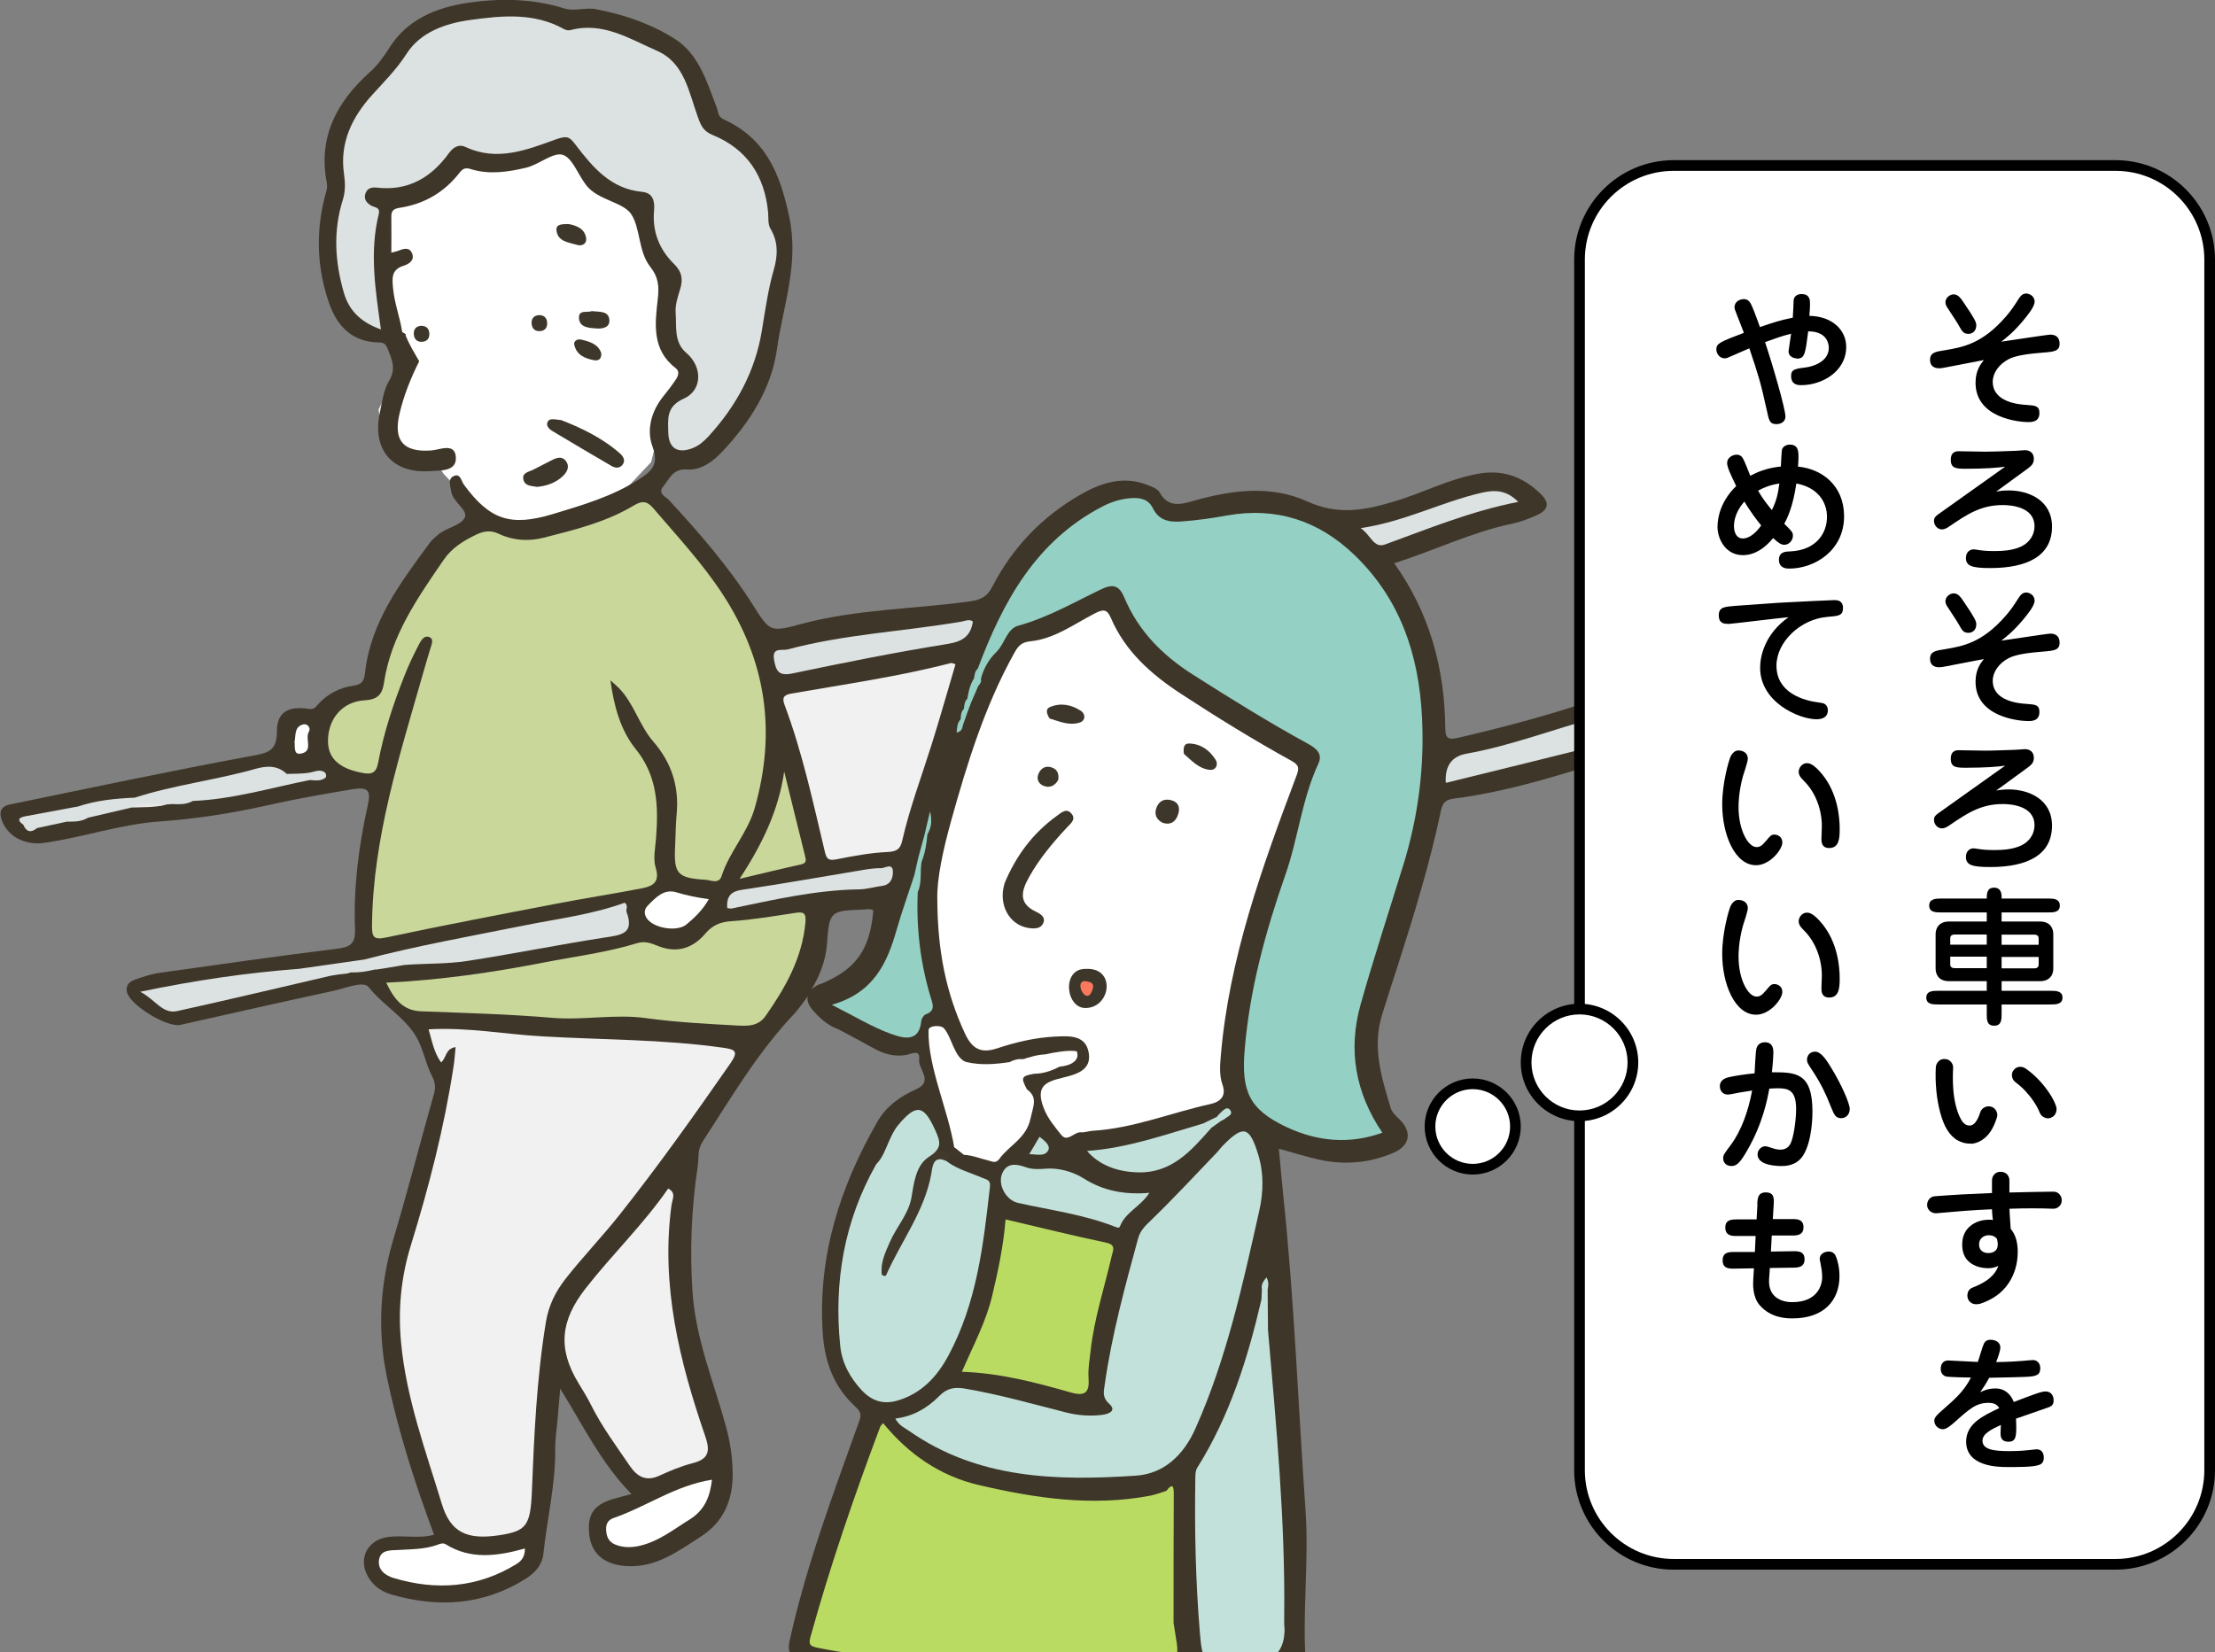 <?xml version="1.0" encoding="UTF-8"?><svg id="_レイヤー_1" xmlns="http://www.w3.org/2000/svg" width="207.39" height="154.72" viewBox="0 0 207.39 154.72"><rect x="0" y="0" width="207.39" height="154.72" fill="#808080" stroke="none"/><defs><style>.cls-1{fill:#fa795d;}.cls-2{fill:#e6e6e5;}.cls-3{fill:#fff;}.cls-4{fill:#f1f1f1;}.cls-5{fill:#badb62;}.cls-6{fill:#c9d79b;}.cls-7{fill:#dce2e2;}.cls-8{fill:#c3e1db;}.cls-9{fill:#41392b;}.cls-10{fill:#3e3628;}.cls-11{fill:#95d0c4;}.cls-12{fill:#3d362a;}</style></defs><g><polygon class="cls-3" points="41.27 11.24 34.87 15.2 32.44 23.84 35.77 31.13 37.3 34.58 35.45 38.35 35.77 40.97 37.75 42.25 42.03 42.38 40.76 43.08 41.52 44.36 43.89 46.86 46.77 49.16 56.87 47.63 60.96 43.28 62.56 37.01 64.1 34.64 63.39 29.02 63.39 22.56 53.23 10.79 41.27 11.24"/><path id="_2_線" class="cls-10" d="m154.2,68.81c-.61-.98-1.24-1.95-1.88-2.91-.49-.74-1.15-1.03-2.04-.72-4.5,1.61-9.11,2.83-13.76,3.92-.98.23-1.19-.01-1.2-.91-.05-5.6-1.47-10.8-4.78-15.44,3.74-1.19,7.2-2.89,10.97-3.69.82-.17,1.62-.47,2.38-.81,1.13-.51,1.22-1.18.32-2.04-1.65-1.58-3.53-2.27-5.89-1.83-2.72.51-5.15,1.8-7.77,2.58-2.77.83-5.26,1.32-8.15,0-3.4-1.55-7.1-1.07-10.67-.05-1.16.33-2.35.66-3.15-.79-.19-.35-.75-.55-1.18-.72-2.28-.87-4.36-.17-6.32.97-3.54,2.05-6.29,4.92-8.16,8.56-.51,1-1.15,1.26-2.18,1.4-5.25.72-10.6.72-15.77,2.12-2.87.78-2.9.7-4.48-1.8-2.26-3.57-5.01-6.74-7.87-9.83-.31-.33-1.06-.6-.53-1.25.59-.71.89-1.7,2.23-1.6,1.3.09,2.39-.71,3.29-1.66,2.58-2.73,4.61-5.91,5.13-9.58.57-4.08,2.09-7.97,1.16-12.4-.87-4.15-2.23-7.35-6.14-9.15-.57-.26-.5-.71-.66-1.13-.93-2.39-1.65-4.99-3.97-6.44-2.23-1.4-4.75-2.26-7.34-2.75-.95-.18-2.03.22-2.92-.06-2.99-.94-6.02-.98-9.05-.54-2.98.44-5.73,1.57-7.4,4.27-.54.86-1.09,1.6-1.84,2.27-3.06,2.76-4.82,6.06-3.98,10.33.1.5-.1.92-.21,1.38-.84,3.35-.7,6.69.44,9.93.75,2.13,2.17,3.59,4.62,3.63.43,0,.66.12.82.54.4,1,.86,1.88.17,3.03-.52.87-.66,1.98-.88,3.01-.74,3.45,1.18,5.72,4.69,5.47.96-.07,2.53.07,2.43-1.32-.1-1.37-1.49-.67-2.34-.61-2.57.17-3.52-.92-2.94-3.42.4-1.73,1.06-3.36,1.85-4.94-.45-.77-.91-1.53-1.25-2.35-.03-.06-.02-.12,0-.18-.11-.07-.22-.14-.34-.19-.21-1.39-.73-2.71-.86-4.12-.09-.96-.16-1.74.98-2.1.49-.15,1.06-.5.81-1.14-.26-.67-.84-.45-1.35-.25-.18.07-.38.1-.6.16,0-1.17.02-2.27,0-3.36-.02-.63.29-.77.84-.85,2.28-.36,4.14-1.46,5.56-3.29.3-.39.56-.48,1.06-.32,1.71.53,3.43.27,5.14-.13,1.23-.29,2.5-1.45,3.41-1.22.93.24,1.47,1.88,2.25,2.87,1.12,1.42,3.44,1.54,4.21,2.71.86,1.32.65,3.49,1.77,4.91.8,1.02.84,1.88.7,3.09-.26,2.28-.55,4.7,1.68,6.4.42.32.23.78-.02,1.13-.35.52-.73,1.02-1.13,1.51-1.14,1.41-1.6,3.17-1.01,4.73.65,1.75-.2,2.36-1.34,3.09-2.47,1.58-5.25,2.38-8.02,3.22-3.95,1.18-5.88.54-8.31-2.77-.24-.33-.32-1.08-.94-.8-.59.27-.32.88-.25,1.41.14,1.05,1.63,1.77,1.27,2.49-.38.78-1.79.93-2.57,1.66-.23.22-.49.41-.67.66-2.75,3.73-5.57,7.43-6.1,12.26-.08.75-.31,1.05-1.11,1.16-1.26.18-2.4.76-3.27,1.73-.25.27-.38.52-.87.44-1.93-.3-2.99.3-2.99,2.09,0,1.93-.9,2.04-2.47,2.33-7.54,1.39-15.03,2.99-22.54,4.53-.66.13-1.02.52-.82,1.25.47,1.72,2.22,2.6,4.01,2.35,3.65-.51,7.15-1.75,10.84-2.01,3.41-.24,6.78-.77,10.12-1.52,2.61-.59,5.25-1.05,7.9-1.49,1.5-.25,1.78.09,1.46,1.52-.85,3.81-1.34,7.67-1.19,11.57.06,1.47-.54,1.7-1.77,1.85-5.52.69-11.04,1.47-16.55,2.25-.77.11-1.53.37-2.27.63-.52.18-.92.52-.76,1.19.3,1.21,3.77,3.33,5,3.05,4.77-1.07,9.53-2.15,14.3-3.18,1.12-.24,2.83-.97,3.32-.36,1.38,1.73,3.42,2.83,4.5,4.72.63,1.1.84,2.47,1.45,3.64.28.53.35,1.03.17,1.65-1.28,4.49-2.43,9.03-3.77,13.5-1.28,4.28-1.54,8.57-.65,12.93,1.04,5.07,2.62,9.99,4.43,14.85-1.4.39-2.84.03-4.24.2-2.17.27-3.02,2.32-1.71,4.08.49.66,1.15,1.08,1.93,1.31,4.4,1.27,8.62,1.03,12.59-1.46.89-.56,1.56-1.3,1.67-2.36.34-3.28,1.15-6.5,1.1-9.83,0-.94.15-1.88.23-2.83.08-.93.16-1.87.24-2.8,2.13,3.43,3.82,6.96,6.67,9.88-.69.19-1.2.31-1.7.46-1.86.55-2.47,1.48-2.24,3.39.21,1.77,1.44,2.79,3.54,2.9,2.72.14,4.76-1.39,6.89-2.76,2.18-1.4,3.01-3.48,2.99-5.9-.01-1.5-.24-3.01-.65-4.5-1.15-4.14-2.82-8.18-3.11-12.51-.27-3.93-.1-7.88.49-11.79.11-.75-.05-1.51.44-2.27,2.71-4.18,5.23-8.49,8.71-12.12.41-.5.8-1,1.15-1.53-.1.4.06.85.49,1.34.66.75,1.4,1.42,2.37,1.76,1.11.59,2.22,1.18,3.32,1.79.95.52,1.92.81,3.02.62.48-.08,1.35-.59,1.23.43-.11.92,1.41,2.03-.3,2.79-1.46.65-2.77,1.57-3.58,2.98-3.54,6.13-5.62,12.65-5.15,19.83.18,2.68,1.02,5.04,3.03,6.88.42.39.64.68.41,1.32-2.42,6.77-4.96,13.5-6.52,20.55-.23,1.03-.06,1.47.84,1.76,2.25.73,4.49,1.44,6.86,1.77,5.37.74,10.76,1.1,16.17,1.31,2.48.1,4.93.15,7.4,0,5.03-.3,10.04-.94,15.08-.69,1.47.07,2.07-.49,1.97-1.88-.36-4.78.3-9.56-.03-14.34-.69-9.85-1.05-19.73-2.09-29.56-.15-1.44-.27-2.89-.41-4.37,1.32.36,2.52.74,3.75,1.02,2.38.53,4.73.32,6.96-.63,1.65-.7,1.78-2.05.48-3.24-.3-.27-.62-.62-.73-1-.85-2.82-1.73-5.66-.81-8.64.49-1.61,1.01-3.2,1.53-4.8,1.52-4.75,2.98-9.52,4-14.4.17-.81.54-1.01,1.22-1.1,6.02-.77,11.7-2.82,17.47-4.54.91-.27,1.14-.68.66-1.46l-.07.02Zm-77.22,23.28c-.19.08-.4.14-.58.25-.17.1-.31.21-.43.33.8-1.31,1.36-2.74,1.47-4.38.2-2.9.33-3.01,3.26-3.1.36-.01.73-.13,1.07.07-.31,3.66-1.6,5.49-4.8,6.84h.01Z"/><path class="cls-3" d="m66.36,84.22c-.6,1.05-1.33,1.72-2.08,2.35-.85.72-3.01.38-3.68-.51-.34-.46-.29-.91.07-1.27.73-.74,1.5-1.58,2.67-1.22.95.29,1.9.48,3.02.64h0Z"/><path class="cls-3" d="m27.57,69.5c.15-.59-.06-1.42.8-1.65.43-.12.76.34.55.68-.4.66.47,1.85-.77,2.05-.68.11-.51-.61-.57-1.09h0Z"/><g id="_2_利用者_顔"><path class="cls-12" d="m52.51,39.33c1.8.7,3.83,1.63,5.54,3.14.32.28.56.69.2,1.1-.29.33-.69.25-1.01.06-1.85-1.08-3.7-2.17-5.53-3.27-.31-.19-.64-.51-.41-.9.16-.28.56-.2,1.21-.12h0Z"/><path class="cls-12" d="m50.25,45.59c-.49-.09-1.12-.06-1.25-.7-.12-.62.49-.69.9-.89.61-.3,1.21-.63,1.82-.93.45-.23.95-.35,1.28.12.36.51.11,1-.3,1.4-.68.64-1.51.92-2.44,1.01h-.01Z"/><path class="cls-12" d="m53.23,20.98c.75.15,1.51.41,1.65,1.32.08.53-.39.77-.82.64-.8-.24-1.86-.3-1.96-1.39-.05-.6.62-.55,1.12-.57h0Z"/><path class="cls-12" d="m55.43,29.14c.72.08,1.53-.03,1.62.78.09.77-.66.89-1.23.84-.66-.05-1.54-.08-1.61-.93-.07-.89.83-.51,1.21-.7h.01Z"/><path class="cls-12" d="m56.3,33.07c.03.6-.3.74-.7.66-.85-.16-1.62-.49-1.83-1.44-.08-.35.29-.57.62-.49.81.18,1.62.42,1.9,1.26h.01Z"/><path class="cls-12" d="m50.43,29.51c.49,0,.77.22.8.72.02.41-.17.71-.58.77-.47.07-.81-.15-.87-.64-.05-.46.14-.79.65-.85Z"/><path class="cls-12" d="m39.4,30.51c.49,0,.77.22.8.72.02.41-.17.71-.58.77-.47.07-.81-.15-.87-.64-.05-.46.14-.79.65-.85Z"/></g><path id="_2_利用者_髪" class="cls-7" d="m35.71,30.87c-1.89-.67-3.01-1.74-3.51-3.44-.84-2.89-1.02-5.79-.11-8.69.26-.82.24-1.59.12-2.45-.43-2.91.76-5.34,2.67-7.44,1.12-1.23,2.26-2.37,3.19-3.82,1.29-2.01,3.61-2.84,5.96-3.16,2.97-.41,5.97-.71,8.77.85.17.1.43.15.61.1,3.04-.81,5.54.82,8.09,1.93,2.6,1.13,2.99,3.88,3.84,6.21.28.78.5,1.32,1.38,1.68,3.22,1.31,4.88,3.84,5.2,7.26.05.52-.05,1.06.23,1.54.73,1.22.68,2.52.3,3.82-.54,1.88-.8,3.8-1.12,5.72-.62,3.79-2.39,7.03-4.96,9.85-.43.47-.9.89-1.5,1.13-1.41.56-2.28.03-2.3-1.48-.02-1.25-.21-2.4,1.44-3.14,1.79-.8,1.76-3.01.25-4.29-1.19-1.01-.9-2.48-1-3.78-.05-.7.19-1.45.41-2.15.3-.95.19-1.67-.57-2.41-1.38-1.35-2.04-3.05-1.86-4.99.08-.92-.12-1.65-1.11-1.75-2.94-.28-4.62-2.29-6.23-4.4-.54-.71-.74-.92-1.87-.51-2.65.96-5.47,2.09-8.4.72-.68-.32-1.19,0-1.61.58-1.66,2.29-3.83,3.55-6.75,3.21-.46-.05-.86.05-1.04.51-.2.53.05.89.51,1.17.31.19.89.12.72.81-.88,3.55-.31,7.09.21,10.83l.04-.02Z"/><g id="_2_利用者_服下"><path class="cls-4" d="m42.66,98.06c-.99.17-.83.98-1.36,1.44-.68-.95-.86-2.04-1.17-3.1,3.64-.21,7.14.46,10.66.66,5.61.32,11.24.27,16.83,1.05,1.23.17,1.57.32.75,1.5-3.33,4.79-6.71,9.55-10.33,14.12-1.62,2.05-3.45,3.95-5.07,6.01-.98,1.25-1.61,2.55-1.86,4.09-.86,5.25-1.1,10.56-1.31,15.86-.13,3.19-.53,3.7-3.01,4.08-3.07.47-4.61-.24-5.43-2.95-1.51-4.97-3.32-9.86-3.81-15.1-.29-3.09,0-6.09.9-9.03,1.71-5.53,3.15-11.12,4.02-16.84.09-.56.12-1.14.19-1.8h0Z"/><path class="cls-4" d="m62.87,112.88c-1.01,7.51.75,14.62,3.16,21.62.48,1.39.35,2.14-1.18,2.53-1.06.27-2.09.7-3.09,1.16-1.27.59-2.1.11-2.8-.92-1.27-1.87-2.62-3.68-3.63-5.71-.35-.7-.77-1.37-1.18-2.05-1.97-3.25-1.65-5.87.69-8.86,2.49-3.19,5.42-6,7.72-9.34.79.39.38,1.01.31,1.57Z"/></g><path class="cls-4" d="m89.46,62.22c-.74,2.49-1.44,4.99-2.22,7.47-.94,3-2.06,5.95-2.76,9.02-.17.77-.48,1.04-1.36,1.08-1.61.07-3.23.38-4.82.69-.68.13-.9,0-1.06-.67-1.11-4.64-2.1-9.31-3.78-13.79-.23-.62-.14-.93.61-1.06,5.01-.88,10.05-1.59,14.99-2.87.08-.02.18.06.41.13h-.01Z"/><g id="_2_利用者_靴"><path class="cls-3" d="m49.15,145.03c0,.79-.35,1.17-.8,1.45-3.63,2.23-7.5,2.5-11.51,1.3-.78-.24-1.49-.77-1.35-1.7.15-.96,1.06-.88,1.77-.92,1.26-.08,2.52-.05,3.73-.5.25-.09.49-.19.75-.03,2.34,1.45,4.81,1.11,7.41.39h0Z"/><path class="cls-3" d="m66.66,138.57c-.17,1.59-.69,2.86-2.07,3.72-1.55.96-2.99,2.13-4.85,2.51-.75.15-1.46.13-2.16-.16-.61-.25-.81-.78-.83-1.4-.02-.52.18-.9.71-1.08,3.07-1.06,5.76-3.04,9.19-3.58h.01Z"/></g><g id="_2_利用者_服上"><path class="cls-6" d="m57.15,63.69c.32,2.35.92,4.66,2.35,6.43,2.07,2.56,2.15,5.35,1.93,8.33-.07.94-.3,1.96-.04,2.81.41,1.32-.23,1.72-1.23,1.92-2.73.53-5.48.95-8.21,1.48-5.26,1.01-10.52,2.01-15.76,3.13-1.25.27-1.37-.06-1.36-1.17.09-8.21,2.61-15.92,4.82-23.7.2-.71.42-1.41.62-2.11.11-.39.4-.93-.04-1.13-.54-.24-.83.34-1.04.74-.48.93-.94,1.88-1.32,2.86-1.04,2.64-1.94,5.33-2.46,8.13-.18.99-.61,1.15-1.5.97-2.11-.4-3.17-1.33-3.2-2.91-.03-2.1,1.3-3.77,3.46-3.89,1.24-.07,1.63-.6,1.78-1.63.66-4.42,3.15-7.96,5.59-11.52.76-1.12,1.88-1.81,3.09-2.38.71-.33,1.34-.41,2.09-.05,1.32.63,2.79.71,4.17.36,2.9-.74,5.83-1.45,8.43-3.01.76-.45,1.23-.48,1.85.25,2.21,2.59,4.52,5.06,6.42,7.94,4.15,6.3,5.12,12.96,3.07,20.15-.66,2.31-2.37,4.08-3.1,6.36-.25.78-1.02.37-1.52.34-2.62-.16-2.96-.56-2.83-3.12.05-1,.05-2,.14-2.99.25-2.6-.46-4.85-2.19-6.84-1.31-1.51-1.8-3.57-3.23-5.02-.25-.25-.53-.48-.79-.72h.01Z"/><path class="cls-6" d="m36.16,92.03c5.14-.25,9.98-.96,14.76-1.89,2.92-.57,5.91-.94,8.77-1.82.66-.2,1.25,0,1.84.24,1.8.75,3.3.29,4.52-1.14.66-.77,1.39-1.08,2.42-1.15,1.99-.13,3.96-.47,5.94-.77.81-.13,1.09-.04,1,.92-.31,3.32-1.87,6.07-3.73,8.73-.7,1-1.74.94-2.7.89-2.83-.16-5.68-.3-8.48-.69-2.96-.41-5.9.22-8.81-.03-4.08-.35-8.17-.45-12.26-.61-1.67-.07-2.48-1.05-3.27-2.68Z"/><path class="cls-6" d="m73.43,72.28c.65,2.63,1.29,5.26,1.95,7.89.1.41.14.67-.4.79-1.78.39-3.55.83-5.73,1.34,2.13-3.24,3.65-6.43,4.17-10.02h.01Z"/></g><path class="cls-9" d="m84.99,112.32c.61-.75.76-1.71,1.13-2.56.9-2.04,1.39-2.28,3.64-1.67-.49.03-1.01.03-1.05.72-.64-.22-.93,0-1.01.68-.45,3.75-2.88,6.68-4.21,10.07-.17.44-.43.95-1,.78-.54-.16-.53-.74-.5-1.2.06-1.24.64-2.3,1.17-3.38.57-1.17,1.46-2.17,1.84-3.44h0Z"/><g id="_2_ケアマネ_エプロン"><path class="cls-5" d="m90.06,128.47c1.1-2.53,2.27-4.71,2.84-7.13.56-2.35,1.06-4.71,1.25-7.14,3.18.74,6.27,1.52,9.39,2.17.98.2.68.72.55,1.25-.68,2.97-1.65,5.87-1.98,8.91-.09.84-.25,1.68-.19,2.51.1,1.34-.28,1.76-1.65,1.37-3.28-.93-6.57-1.82-10.23-1.94h.02Z"/><path class="cls-5" d="m110.2,154c-.1-.67-.21-1.35-.32-2.02,0-4.03,0-8.07.02-12.1,0-.81-.17-.93-.69-.26-.5.15-.99.35-1.5.45-5.45,1.04-10.8.24-16.09-1-3.59-.84-6.56-2.88-8.93-5.79-.09.11-.23.21-.28.35-2.44,6.49-4.69,13.04-6.54,19.72-.21.76.11.84.71.97,2.27.48,4.56.72,6.86.96,8.33.86,16.66,1.16,25.03.88,1.36-.05,1.93-.77,1.72-2.16h.01Z"/></g><g id="_2_ケアマネ_肌"><path class="cls-3" d="m87.76,84.21c-.05-1.91.54-4.62,1.29-7.32,1.51-5.42,3.16-10.79,5.92-15.74.36-.65.67-1.01,1.5-1.09,2.26-.23,4.08-1.61,6.03-2.61.76-.39,1.14-.45,1.52.44,1.34,3.11,3.74,5.24,6.53,7.07,3.39,2.22,6.83,4.34,10.38,6.3.72.4.73.69.44,1.44-3.2,8.51-6.3,17.05-7.07,26.22-.08.89-.14,1.81.16,2.66.4,1.12-.26,1.62-1.11,1.81-3.69.81-7.23,2.28-11.05,2.51-.37.02-.73.17-1.09.14-.65-.05-1.26.98-1.85.24-.62-.79-1.27-1.52-1.66-2.57-.76-2.03.25-2.4,1.79-2.78,1.21-.3,2.73-.66,2.45-2.33-.29-1.72-1.87-1.58-3.18-1.52-1.85.09-3.65.52-5.4,1.1-1.6.53-2.39-.03-3.04-1.45-1.7-3.69-2.54-7.55-2.56-12.52Z"/><path class="cls-3" d="m90.25,108.15c.79.04,1.52.35,2.28.53.37.09.7.32,1.05-.16.91-1.26,2.51-1.91,2.9-3.74.28-1.27.7-2.01-.33-2.76-.58-1.11-.53-1.25.68-1.46.85-.01,1.63-.27,2.36-.66,1.15-.1,1.95-.63,1.62-1.45-.78-.13-2.13.11-2.91.29-.55.03-1.08.13-1.6.31-.05.02-.12,0-.17.03-.51.26-.51-.07-1.4.29-.08.03-.14.09-.22.1-1.34.2-2.68.31-4.03-.01-.04,0-.08-.02-.12-.04-1.03-.47-1.25-2.3-1.98-3.12-.29-.33-1.43-.27-1.44.17-.09,3.41,1.85,7.51,2.4,10.98.04.01.07.04.1.06"/></g><g id="_2_ケアマネ_顔"><path class="cls-12" d="m94.04,82.76c1.06-2.56,2.64-4.72,4.91-6.35.41-.29.93-.82,1.42-.15.36.5-.13.87-.43,1.19-1.34,1.44-2.61,2.94-3.57,4.66-.69,1.23-1.11,2.44.6,3.26.42.2.93.49.73,1.03-.24.62-.89.59-1.44.5-1.79-.3-2.8-2.2-2.21-4.14h0Z"/><path class="cls-12" d="m98.28,67.3c-.3-.48-.4-.9.02-1.08,1.01-.43,2.02-.23,2.9.35.48.32.42.92-.08,1.09-1.02.34-1.98-.12-2.84-.37h0Z"/><path class="cls-12" d="m110.85,70.61c-.08-.57,0-.98.46-.98,1.1.02,1.93.61,2.5,1.51.31.49,0,1.01-.52.96-1.07-.1-1.76-.92-2.44-1.5h0Z"/><path class="cls-12" d="m108.93,77.09c-.61-.28-.86-.76-.69-1.33.2-.69.72-1.02,1.46-.81.65.19.8.69.62,1.27-.2.69-.66,1.06-1.39.86h0Z"/><path class="cls-12" d="m99.08,73.05c-.31.54-.79.78-1.38.54-.47-.19-.67-.64-.47-1.12.25-.58.74-.82,1.34-.56.48.2.59.65.51,1.15h0Z"/><path class="cls-12" d="m101.67,90.74c2.82-.15,2.35,3.58.03,3.66-1.93.1-2.34-3.72-.03-3.66Z"/><path class="cls-1" d="m102.35,92.47c-.5,2.12-1.95-.71-.69-.58.34.07.73.09.69.58Z"/></g><g id="_2_ケアマネ_服上"><path class="cls-8" d="m83.84,132.85c1.68-.21,2.99-.99,4.08-2.09.75-.77,1.46-.89,2.51-.7,3.17.55,6.25,1.42,9.35,2.21,1.13.29,2.29.38,3.44.23.57-.08,1.38-.36.62-1.05-.67-.61-.49-1.14-.4-1.81.66-4.64,1.89-9.15,3.12-13.66.2-.74.68-1.19,1.23-1.72,2.11-2.04,4.1-4.2,6.14-6.32.22-.23.4-.49.62-.71,1.87-1.88,2.44-1.75,3.25.88.54,1.74.5,3.54.1,5.3-1.55,6.92-3.06,13.85-5.97,20.37-1.09,2.45-2.92,4.25-5.6,4.42-7.41.49-14.76.32-21.21-4.19-.42-.29-.93-.49-1.3-1.17h.02Z"/><path class="cls-8" d="m88.71,108.81c.99.72,2.17,1.02,3.27,1.5.38.16.78.18.71.81-.61,5.44-1.23,10.88-3.88,15.81-1.06,1.99-2.54,3.6-4.83,4.25-1.31.37-2.37,0-3.28-.96-1.11-1.19-1.87-2.57-2.03-4.18-.61-6,.37-11.71,3.37-17.01.61-.61.87-1.42,1.21-2.18.24-.53.49-1.06.85-1.49,1.69-2.02,2.4-1.88,3.46.47.48,1.06.7,1.69-.57,2.5-1.26.81-1.42,2.48-1.67,3.93-.32,1.53-1.41,2.68-2.01,4.07-.44,1-.9,1.99-.74,3.07.22.12.36.12.4.02,1.39-3.15,3.57-5.94,4.22-9.44.12-.66.14-1.93,1.52-1.19v.02Z"/><path class="cls-8" d="m107.62,111.71c-.83,1.29-2.26,1.82-2.76,3.15-.08.21-.36.06-.56-.01-2.91-1.13-5.99-1.52-9-2.2-1.08-.24-1.91-1.67-1.47-2.74.41-.99,1.26-.95,2.21-.6.56.21,1.25.2,1.86.14,1.14-.1,2.53.25,3.56.91,1.82,1.16,3.84,1.55,6.16,1.35Z"/><path class="cls-8" d="m113.4,105.65c-1.88,2.12-3.71,4.28-6.98,4.14-1.8-.07-3.48-.65-4.64-2,3.85-.28,7.33-1.54,10.86-2.57.39-.1.77-.2.76.42h0Z"/><path class="cls-8" d="m96.37,108.09c.34-.58.62-1.06.96-1.63.46.35,1.01.8.84,1.21-.29.69-1.06.43-1.79.42h0Z"/><path class="cls-8" d="m113.92,104.6c.14-.15.26-.31.41-.44.26-.22.58-.6.87-.17.27.41-.25.56-.49.77-.11.1-.26.15-.39.22-.22-.04-.35-.17-.4-.38Z"/><path class="cls-8" d="m113.92,104.6c.13.13.27.26.4.38l-.92.66c-.15-.33-.47-.34-.76-.42.43-.21.85-.41,1.28-.62Z"/><path class="cls-8" d="m120.25,152.38c-.01-.32-.02-.63-.01-.95.11-9-.75-17.95-1.52-26.9-.01-1.25-.02-2.51-.03-3.76.07-.36.13-.71-.11-1.14-.3.36-.52.68-.43,1.14h0c-.01.31-.03.62-.04.92-1.28,5.54-2.97,10.92-6.02,15.78-.15.24-.17.6-.17.9-.08,4.84.02,9.67.42,14.49.23,2.79.35,2.78,3.08,2.86.53,0,1.05.07,1.58.06,2.25-.03,3.34-1.17,3.27-3.4h-.02Z"/></g><g id="_2_ケアマネ_髪"><path class="cls-11" d="m87.17,93.5c-.99-3.24-1.39-6.57-1.24-9.95.41-.9.2-1.88.35-2.81.33-.83.48-1.7.55-2.59.29-.54.5-1.1.25-2.17-.24,1.01-.38,1.59-.51,2.17h0c-.2.75-.4,1.5-.61,2.25q-.14.5,0,0h0c-.12.52-.23,1.04-.35,1.56h0c-.55,1.7-1.16,3.38-1.65,5.09-.89,3.13-2.14,5.93-6.08,7.05,2.15,1.08,3.81,2.11,5.61,2.75,1.01.36,2.58.84,2.77-1.23.02-.23.23-.56.43-.63.85-.31.69-.84.48-1.5h0Z"/><path class="cls-11" d="m131.41,80.96c1.39-4.55,1.97-9.12,1.73-13.84-.3-5.82-2.04-11.04-6.35-15.17-3.34-3.2-7.31-4.49-11.87-3.68-1.45.26-2.89.47-4.36.57-1.18.08-2.08-.15-2.62-1.25-.42-.85-1.17-.99-2-.94-.96.06-1.87.34-2.71.78-6.26,3.24-9.34,8.94-11.68,15.19h0c-.28.24-.3.58-.35.91-.38.58-.52,1.24-.63,1.9h0c-.27.27-.28.62-.32.96h0c-.27.26-.29.61-.3.96h0c-.32.35-.35.78-.38,1.25.61-.1.51-.59.67-.92.11-.31.22-.63.33-.94.12-.31.23-.62.35-.93.22-.52.45-1.04.67-1.56.15-.19.33-.37.25-.65.23-.99.79-1.9,1.44-2.53.8-.77.98-2.17,2.05-2.47,2.77-.76,5.22-2.19,7.77-3.41,1.13-.54,1.69-.37,2.18.79,1.3,3.1,3.53,5.36,6.38,7.18,3.55,2.26,7.12,4.48,10.81,6.5.74.41,1.41.91.97,1.86-1.55,3.32-1.89,6.99-3.09,10.41-1.86,5.32-3.34,10.71-3.81,16.37-.33,3.89.42,5.61,3.91,7.25,2.9,1.36,5.91,1.64,8.98.53-2.54-3.75-3.23-7.77-2.03-12.03,1.24-4.39,2.67-8.74,4.01-13.1h0Z"/></g><g id="_2_利用者_バー"><path class="cls-7" d="m91.09,58.22c-.22,1.37-.96,1.86-2.39,2.09-4.86.78-9.69,1.75-14.51,2.76-1.26.26-1.52-.2-1.71-1.24-.24-1.27.73-.87,1.27-1.01,5.34-1.43,10.87-1.68,16.3-2.61.34-.06.7-.26,1.05,0h0Z"/><path class="cls-7" d="m135.37,73.32c-.1-1.57.54-2.48,1.91-2.73,4.23-.76,8.23-2.32,12.36-3.43,1.01-.27,2.18.55,2.23,1.56.03.62-.53.64-.85.73-5.21,1.31-10.43,2.58-15.66,3.87h.01Z"/><path class="cls-7" d="m68.09,85.04c-.12-1.6.89-1.64,1.99-1.8,3.41-.51,6.81-1.12,10.21-1.68.72-.12,1.45-.27,2.18-.25.37.01,1.08-.52,1.13.26.03.56-.15,1.28-.99,1.39-.73.1-1.45.32-2.17.33-4.06.06-7.98.97-11.93,1.79-.14.03-.3-.03-.42-.04Z"/><path class="cls-7" d="m142.16,47c-4.48.88-8.45,2.53-12.48,3.99-1.07.39-1.32-.88-2.28-1.53,4.13-.61,7.55-2.44,11.27-3.3,1.14-.26,2.3-.36,3.48.84h0Z"/><path class="cls-7" d="m30.49,72.41c-.46-.44-.95-.15-1.46-.06-.71.13-1.45.1-2.18.13-.87-.83-1.91-.77-2.95-.47-3.72,1.06-7.58,1.49-11.27,2.69-1.84.08-3.67.26-5.42.86h0l.03-.02h0c-1.6.29-3.19.59-4.79.89-.59.11-.98.29-.26.82.29.7.73.75,1.28.3.96-.21,1.92-.41,2.88-.62,0,0-.01,0-.02.02.66,0,1.32,0,1.91-.37,1.36-.32,2.71-.63,4.07-.95,1.06-.44,2.2.06,3.26-.29.18-.01.35-.02.53-.04.67.03,1.34.06,1.96-.29h0c3.74-.15,7.32-1.24,10.96-1.96.52.04,1.05.13,1.48-.24.06-.05.04-.34-.04-.41h.03Z"/><path class="cls-7" d="m28.02,90.73h0c-4.86.37-9.67,1.06-14.89,2.15,1.46.77,2.08,2.11,3.46,1.81,4.8-1.06,9.58-2.2,14.37-3.31.68-.12.76-.12,1.46-.2.06-.02.11,0,.17-.03l.1-.04.17-.04c.76.01,1.34-.06,2.23-.27h.14c1.14-.16,1.21-.2,2.45-.4l.2-.03c2.04-.16,3.89-.07,5.91-.38,4.29-.66,8.55-1.53,12.84-2.19,1.51-.23,2.79-.34,2.04-2.38-.1-.26.2-.6-.18-.88-3.04,1.11-6.28,1.5-9.46,2.14-4.98,1-9.99,1.89-14.91,3.18"/><path class="cls-2" d="m12.33,75.63c1.03-.67,2.17-.22,3.26-.29-1.07.31-2.17.24-3.26.29Z"/></g></g><g><g><rect class="cls-3" x="147.89" y="15.5" width="59" height="131" rx="8.81" ry="8.81"/><path d="m198.08,147h-41.38c-5.13,0-9.31-4.18-9.31-9.31V24.31c0-5.13,4.18-9.31,9.31-9.31h41.38c5.13,0,9.31,4.18,9.31,9.31v113.38c0,5.13-4.18,9.31-9.31,9.31ZM156.7,16c-4.58,0-8.31,3.73-8.31,8.31v113.38c0,4.58,3.73,8.31,8.31,8.31h41.38c4.58,0,8.31-3.73,8.31-8.31V24.31c0-4.58-3.73-8.31-8.31-8.31,0,0-41.38,0-41.38,0Z"/></g><g><path d="m191.99,31.34c.53,0,.85.29.85.84,0,.71-.49.76-1.64.85-.95.08-2.37.21-3.12.6-.92.48-1.5,1.3-1.5,2.12,0,1.95,2.52,2.13,3.15,2.17.83.06,1.22.08,1.22.76,0,.84-.71.85-1.06.85-.78,0-4.92-.35-4.92-3.68,0-1.16.48-1.75.78-2.13-.55.1-2.94.57-3.43.66-.22.04-.53.11-.74.11-.17,0-.87,0-.87-.8,0-.67.53-.76,1.33-.88,1.72-.29,3.54-.59,5.76-3.15.49-.56.76-.97,1.23-1.71.17-.25.34-.46.69-.46.22,0,.78.18.78.77,0,.48-.7,1.32-1.09,1.79-.94,1.12-1.61,1.62-2.03,1.95.73-.1,4.31-.66,4.61-.66h0Zm-7.72-.08c-.43,0-.56-.22-.88-.8-.08-.14-.25-.43-1.04-1.62-.08-.13-.2-.29-.2-.53,0-.43.42-.74.77-.74.42,0,.66.34,1.01.87.97,1.43,1.11,1.74,1.11,2.02,0,.55-.36.81-.77.81h0Z"/><path d="m187.78,43.7c-.7.11-1.96.2-3.66.2-.91,0-1.47,0-1.47-.84s.62-.8.78-.8c.39,0,2.12.04,2.46.04.83,0,2.7-.08,2.83-.08.15,0,.74-.06.87-.06.49,0,.84.28.84.81,0,.41-.2.64-.53.88l-3,2.19c.31-.06.7-.11,1.18-.11,1.85,0,4.05.91,4.05,3.39,0,2.73-2.28,3.88-5.79,3.88-1.72,0-2.27-.2-2.27-.95,0-.59.42-.8.69-.8.11,0,.15,0,.63.08.48.08,1.23.08,1.33.08.83,0,1.53-.06,2.24-.31.87-.29,1.53-1.05,1.53-2.02,0-1.83-2.23-1.98-2.97-1.98-2.06,0-3.36.88-4.99,1.99-.28.2-.5.29-.71.29-.39,0-.74-.36-.74-.8,0-.34.17-.46.73-.85l5.97-4.25v.02Z"/><path d="m191.99,59.34c.53,0,.85.29.85.84,0,.71-.49.76-1.64.85-.95.08-2.37.21-3.12.6-.92.48-1.5,1.3-1.5,2.12,0,1.95,2.52,2.13,3.15,2.17.83.06,1.22.08,1.22.76,0,.84-.71.85-1.06.85-.78,0-4.92-.35-4.92-3.68,0-1.16.48-1.75.78-2.13-.55.1-2.94.57-3.43.66-.22.04-.53.11-.74.11-.17,0-.87,0-.87-.8,0-.67.53-.76,1.33-.88,1.72-.29,3.54-.59,5.76-3.15.49-.56.76-.97,1.23-1.71.17-.25.34-.46.69-.46.22,0,.78.18.78.77,0,.48-.7,1.32-1.09,1.79-.94,1.12-1.61,1.62-2.03,1.95.73-.1,4.31-.66,4.61-.66h0Zm-7.72-.08c-.43,0-.56-.22-.88-.8-.08-.14-.25-.43-1.04-1.62-.08-.13-.2-.29-.2-.53,0-.43.42-.74.77-.74.42,0,.66.34,1.01.87.97,1.43,1.11,1.74,1.11,2.02,0,.55-.36.81-.77.81h0Z"/><path d="m187.78,71.7c-.7.11-1.96.2-3.66.2-.91,0-1.47,0-1.47-.84s.62-.8.78-.8c.39,0,2.12.04,2.46.04.83,0,2.7-.08,2.83-.08.15,0,.74-.06.87-.06.49,0,.84.28.84.81,0,.41-.2.64-.53.88l-3,2.19c.31-.06.7-.11,1.18-.11,1.85,0,4.05.91,4.05,3.39,0,2.73-2.28,3.88-5.79,3.88-1.72,0-2.27-.2-2.27-.95,0-.59.42-.8.69-.8.11,0,.15.01.63.08.48.08,1.23.08,1.33.08.83,0,1.53-.06,2.24-.31.87-.29,1.53-1.05,1.53-2.02,0-1.83-2.23-1.98-2.97-1.98-2.06,0-3.36.88-4.99,1.99-.28.2-.5.29-.71.29-.39,0-.74-.36-.74-.8,0-.34.17-.46.73-.85l5.97-4.25v.02Z"/><path d="m187.41,84.15h4.33c.49,0,1.12,0,1.12.66s-.63.64-1.12.64h-4.33v.85h3.57c1.05,0,1.27.71,1.27,1.19v3.21c0,.55-.28,1.19-1.27,1.19h-3.57v.9h4.58c.49,0,1.12,0,1.12.64s-.63.64-1.12.64h-4.58v.87c0,.53,0,1.12-.7,1.12s-.69-.59-.69-1.12v-.87h-4.54c-.49,0-1.12,0-1.12-.64s.63-.64,1.12-.64h4.54v-.9h-3.52c-1.05,0-1.27-.71-1.27-1.19v-3.21c0-.53.28-1.19,1.27-1.19h3.52v-.85h-4.27c-.49,0-1.12,0-1.12-.64s.63-.66,1.12-.66h4.27c0-.42,0-1.02.69-1.02s.7.67.7.83v.2h0Zm-1.39,4.32v-.95h-3c-.21,0-.42.07-.42.36v.59h3.42Zm-3.42,1.13v.71c0,.29.21.36.42.36h3v-1.08h-3.42Zm8.28-1.12v-.59c0-.29-.21-.36-.42-.36h-3.05v.95h3.47Zm-3.47,1.13v1.08h3.05c.21,0,.42-.07.42-.36v-.71h-3.47Z"/><path d="m185.75,125.83c.15-.27.35-.36.64-.36.34,0,.9.17.9.73,0,.35-.29,1.11-.39,1.36,1.13-.01,1.97-.07,2.48-.11.14-.01.81-.08.95-.08.43,0,.7.32.7.76,0,.53-.27.63-.45.69-.35.13-.76.14-4.33.21-.36.66-.56.94-.85,1.36.22-.11.71-.36,1.44-.36.92,0,1.47.62,1.71,1.27,1.75-.67,2.58-.99,2.96-.99.59,0,.77.46.77.83s-.13.53-.48.66c-.49.18-2.61.9-3.04,1.06.07,1.64.03,2.16-.71,2.16s-.74-.55-.74-.83c0-.11.03-.63.03-.74-.94.43-1.72.84-1.72,1.47,0,.85,1.09.98,2.52.98.98,0,1.6-.07,1.97-.11.14,0,.41-.06.55-.06.7,0,.7.67.7.78,0,.42-.2.59-.38.66-.56.24-2,.22-3.07.22-.85,0-3.82-.04-3.82-2.38,0-1.67,1.57-2.42,3.1-3.14-.21-.36-.53-.49-1.01-.49-1.16,0-1.78.56-3.25,1.88-.17.14-.66.59-1.01.59-.46,0-.81-.38-.81-.79,0-.17,0-.35.7-.95,1.26-1.11,2.06-1.79,2.73-3.1-.36,0-2.1-.04-2.33-.1-.18-.04-.5-.24-.5-.7s.22-.8.71-.8c.24,0,2.33.13,2.76.14.11-.27.45-1.48.57-1.71h0Z"/><path d="m168.2,33.56c-.34,0-.74-.25-.74-.63,0-.04.21-1.53.24-1.68-.83.21-1.44.43-2.44.79.62,1.83,1.91,6.21,1.91,6.98,0,.42-.36.7-.84.7-.63,0-.7-.31-.92-1.36-.56-2.59-.85-3.45-1.62-5.74-.34.14-1.32.57-1.7.74-.34.15-.45.2-.6.2-.53,0-.79-.5-.79-.84,0-.57.38-.71,2.58-1.55-.2-.52-.52-1.33-.71-1.83-.14-.34-.17-.45-.17-.57,0-.52.5-.76.88-.76.08,0,.35.01.55.28.24.34.59,1.34.95,2.34,1.32-.45,1.86-.63,3.08-.88.03-.27.07-1.57.08-1.68.07-.35.35-.53.74-.53.79,0,.79.59.79.92,0,.22,0,.48-.06,1.12,2.19.04,3.45,1.37,3.45,2.9,0,2.34-2.3,3.59-4.19,3.59-.29,0-.97,0-.97-.87,0-.62.41-.67,1.43-.8.46-.06,2.1-.45,2.1-1.83,0-.14,0-1.54-1.93-1.54-.27,2.12-.31,2.56-1.09,2.56v-.03Z"/><path d="m166.85,42.09c.08-.24.35-.45.73-.45.81,0,.81.66.81,1.18,0,.07,0,.39-.04.88,2.24.21,4.31,1.77,4.31,4.65,0,3.22-2.77,4.9-5.13,4.9-.22,0-.97,0-.97-.84,0-.73.63-.76,1.04-.77,2.4-.1,3.46-1.65,3.46-3.24,0-1.42-.9-2.76-2.87-3.12-.31,2.19-.88,3.32-1.13,3.77.74.73.81.81.81,1.13,0,.42-.36.84-.8.84-.31,0-.57-.18-1.05-.63-.77.94-1.72,1.6-2.84,1.6-1.61,0-2.37-1.51-2.37-2.65,0-.98.36-2.48,1.75-3.82-.5-1.04-.85-1.74-.85-2.17,0-.5.52-.77.9-.77.24,0,.42.1.56.31.14.21.6,1.4.71,1.67.52-.28,1.44-.73,2.86-.87.03-.53.07-1.47.11-1.6h0Zm-3.52,4.88c-.32.36-.98,1.19-.98,2.35,0,.14.04,1.11.84,1.11.53,0,1.15-.43,1.71-1.22-.32-.38-1.11-1.42-1.57-2.24Zm1.28-1.02c.43.77.9,1.34,1.29,1.82.45-.9.59-1.62.7-2.49-.9.13-1.55.43-1.99.67h0Z"/><path d="m161.74,58.42c-.24,0-.81,0-.81-.78s.49-.81,1.53-.9c.64-.04,3.5-.25,4.09-.29,1.93-.11,5.03-.25,5.2-.25.21,0,.81,0,.81.74s-.45.74-1.44.83c-2.55.2-4.79,2.35-4.79,4.57,0,2.49,2.42,3.15,3.35,3.35.17.04.91.13,1.05.18.27.11.41.34.41.66,0,.83-.88.83-1.06.83-1.62,0-5.28-1.58-5.28-4.83,0-1.06.42-3.14,2.66-4.73-.91.08-5.42.64-5.7.64l-.02-.02Z"/><path d="m163.65,71.05c0,.28-.39,1.42-.46,1.65-.41,1.5-.41,2.61-.41,2.89,0,2.18.91,3.74,1.68,3.74.29,0,.48-.08.91-.6.38-.46.48-.57.78-.57.22,0,.73.15.73.74,0,.66-1.16,2.13-2.46,2.13-1.98,0-3.17-2.86-3.17-5.7,0-2.02.62-4.06.74-4.38.06-.15.31-.67.76-.67.48,0,.9.25.9.78h0Zm5.53.42c.22,0,.63.06,1.46,1.08,1.43,1.78,1.61,4.02,1.61,5.06,0,.84-.03,1.81-.98,1.81-.73,0-.73-.6-.73-.87,0-.2.04-1.02.04-1.19,0-1.48-.55-3.11-1.67-4.22-.31-.31-.43-.46-.49-.73-.08-.42.27-.94.76-.94h0Z"/><path d="m163.65,85.05c0,.28-.39,1.42-.46,1.65-.41,1.5-.41,2.61-.41,2.89,0,2.18.91,3.74,1.68,3.74.29,0,.48-.08.91-.6.38-.46.48-.57.78-.57.22,0,.73.15.73.74,0,.66-1.16,2.13-2.46,2.13-1.98,0-3.17-2.86-3.17-5.7,0-2.02.62-4.06.74-4.38.06-.15.31-.67.76-.67.48,0,.9.25.9.78h0Zm5.53.42c.22,0,.63.06,1.46,1.08,1.43,1.78,1.61,4.02,1.61,5.06,0,.84-.03,1.81-.98,1.81-.73,0-.73-.6-.73-.87,0-.2.04-1.02.04-1.19,0-1.48-.55-3.11-1.67-4.22-.31-.31-.43-.46-.49-.73-.08-.42.27-.94.76-.94h0Z"/><path d="m169.7,104.09c0,.27,0,2.76-.88,4.13-.63.98-1.68.98-2.03.98-.25,0-2.23,0-2.23-1.09,0-.43.38-.76.7-.76.08,0,.2.01.48.11.24.08.59.21.95.21.55,0,.83-.31.95-.56.27-.49.53-2.1.53-3.26,0-1.75-.73-1.93-1.68-1.93-.06,0-.36,0-.83.03-.18,1-.6,3.24-2.07,5.79-.63,1.09-.95,1.46-1.47,1.46s-.78-.35-.78-.71c0-.31.07-.41.71-1.26.97-1.3,1.65-3.17,2-5.1-.25.04-.66.1-1.13.18-.18.04-1.01.2-1.13.2-.49,0-.76-.35-.76-.8,0-.21.08-.63.76-.81.41-.11,1.65-.31,2.49-.38.03-.34.08-1.99.18-2.35.03-.1.18-.56.78-.56.8,0,.8.7.8.98,0,.25-.04.95-.14,1.83,2.2,0,3.8,0,3.8,3.68h0Zm2.7.63c-.55,0-.66-.31-1-1.13-.42-1.08-.87-2.04-1.61-3.18-.55-.83-.6-.92-.6-1.16,0-.45.31-.76.76-.76.57,0,1.08.81,1.53,1.55.92,1.5,1.71,3.29,1.71,3.81,0,.64-.48.87-.78.87h0Z"/><path d="m164.53,112.76c.03-.53.06-1.09.8-1.09.83,0,.77.64.74,1.16l-.08,1.34h1.74c.48-.01,1.13-.01,1.13.76s-.64.78-1.12.78h-1.85l-.08,1.5,2.02-.03c.53-.01,1.13-.01,1.13.76s-.66.78-1.12.78l-2.13.03-.07,1.04c-.11,1.64,1.08,2.16,2.17,2.16,2.33,0,2.8-1.55,2.8-2.35,0-.41-.07-.85-.15-1.26-.08-.35-.08-.39-.08-.46,0-.41.41-.67.84-.67.49,0,.63.34.7.52.11.27.31.95.31,1.78,0,2.25-1.43,3.96-4.4,3.96-.48,0-2,0-3.07-1.23-.69-.8-.63-2-.6-2.48l.06-.98-1.81.03c-.49.01-1.12.01-1.12-.77s.59-.79,1.11-.79h1.91l.07-1.5h-1.72c-.46.01-1.12.01-1.12-.79,0-.74.59-.76,1.12-.76h1.81l.08-1.44h-.02Z"/></g><g><g><circle class="cls-3" cx="147.89" cy="99.5" r="5"/><path d="m147.89,105c-3.03,0-5.5-2.47-5.5-5.5s2.47-5.5,5.5-5.5,5.5,2.47,5.5,5.5-2.47,5.5-5.5,5.5Zm0-10c-2.48,0-4.5,2.02-4.5,4.5s2.02,4.5,4.5,4.5,4.5-2.02,4.5-4.5-2.02-4.5-4.5-4.5Z"/></g><g><circle class="cls-3" cx="137.89" cy="105.5" r="4"/><path d="m137.89,110c-2.48,0-4.5-2.02-4.5-4.5s2.02-4.5,4.5-4.5,4.5,2.02,4.5,4.5-2.02,4.5-4.5,4.5Zm0-8c-1.93,0-3.5,1.57-3.5,3.5s1.57,3.5,3.5,3.5,3.5-1.57,3.5-3.5-1.57-3.5-3.5-3.5Z"/></g></g></g><g><path d="m184.53,107.1c-.42.02-.83-.08-1.21-.29-.39-.21-.73-.55-1.02-1.02-.25-.41-.46-.94-.63-1.57s-.3-1.32-.37-2.06-.09-1.48-.05-2.21c.02-.23.11-.42.27-.57.16-.15.36-.22.58-.2.23,0,.42.1.57.27s.22.37.2.6c-.04.64-.03,1.27.01,1.88.04.61.13,1.17.26,1.67.13.5.29.92.48,1.25.21.38.48.56.8.56.39,0,.73-.42.99-1.24.07-.21.21-.37.41-.47.2-.11.41-.12.63-.05.21.06.37.2.47.41.1.21.12.42.04.63-.26.81-.6,1.41-1.03,1.8-.43.39-.9.6-1.41.63Zm7.51-2.42c-.22.08-.43.07-.64-.03-.21-.1-.35-.26-.43-.47-.14-.34-.32-.68-.56-1.03-.23-.35-.5-.68-.79-.99-.29-.31-.59-.57-.89-.79-.18-.13-.3-.31-.34-.54s0-.44.15-.62c.15-.18.33-.28.54-.3s.42.04.61.18c.39.27.76.59,1.14.98s.71.8,1.01,1.24c.3.44.53.87.67,1.29.07.21.06.42-.03.64s-.24.36-.45.43Z"/><path d="m185.38,122.1c-.22.06-.43.06-.64,0-.21-.07-.36-.21-.46-.41-.09-.21-.1-.43-.03-.65.07-.22.22-.37.43-.45.7-.27,1.24-.57,1.62-.9.39-.33.66-.71.81-1.14-.31.15-.62.22-.92.22-.73,0-1.32-.19-1.78-.56-.46-.37-.69-.92-.69-1.65s.24-1.29.72-1.71c.48-.41,1.08-.62,1.8-.62.06,0,.12,0,.18,0,.06,0,.12.01.18.02-.03-.16-.05-.32-.06-.48s-.03-.34-.03-.52c-.92.04-1.82.09-2.71.16-.89.07-1.71.14-2.47.21-.22.02-.42-.04-.59-.17-.17-.13-.28-.31-.3-.53-.02-.23.04-.43.18-.61.14-.17.32-.27.54-.28.78-.06,1.63-.12,2.55-.17.92-.05,1.85-.09,2.8-.13v-1.18c0-.23.08-.42.23-.58s.35-.23.58-.23.44.08.59.23.23.35.23.58v1.13c.76-.02,1.49-.04,2.19-.05s1.34-.02,1.93-.03c.23,0,.42.08.57.25s.22.36.21.58c0,.23-.09.42-.25.56-.16.15-.36.22-.58.21-1.18-.05-2.53-.05-4.06,0,0,.32.03.64.05.96.02.32.04.63.06.92.44.52.66,1.24.66,2.14,0,1.15-.3,2.15-.9,3.02s-1.48,1.48-2.62,1.86Zm.81-4.75c.27,0,.47-.08.63-.21.15-.13.23-.33.23-.59,0-.07,0-.16-.02-.25s-.03-.18-.05-.28c-.19-.23-.45-.34-.76-.34-.26,0-.48.08-.65.23-.18.15-.27.36-.27.63s.08.47.25.61c.17.14.38.21.64.2Z"/></g></svg>